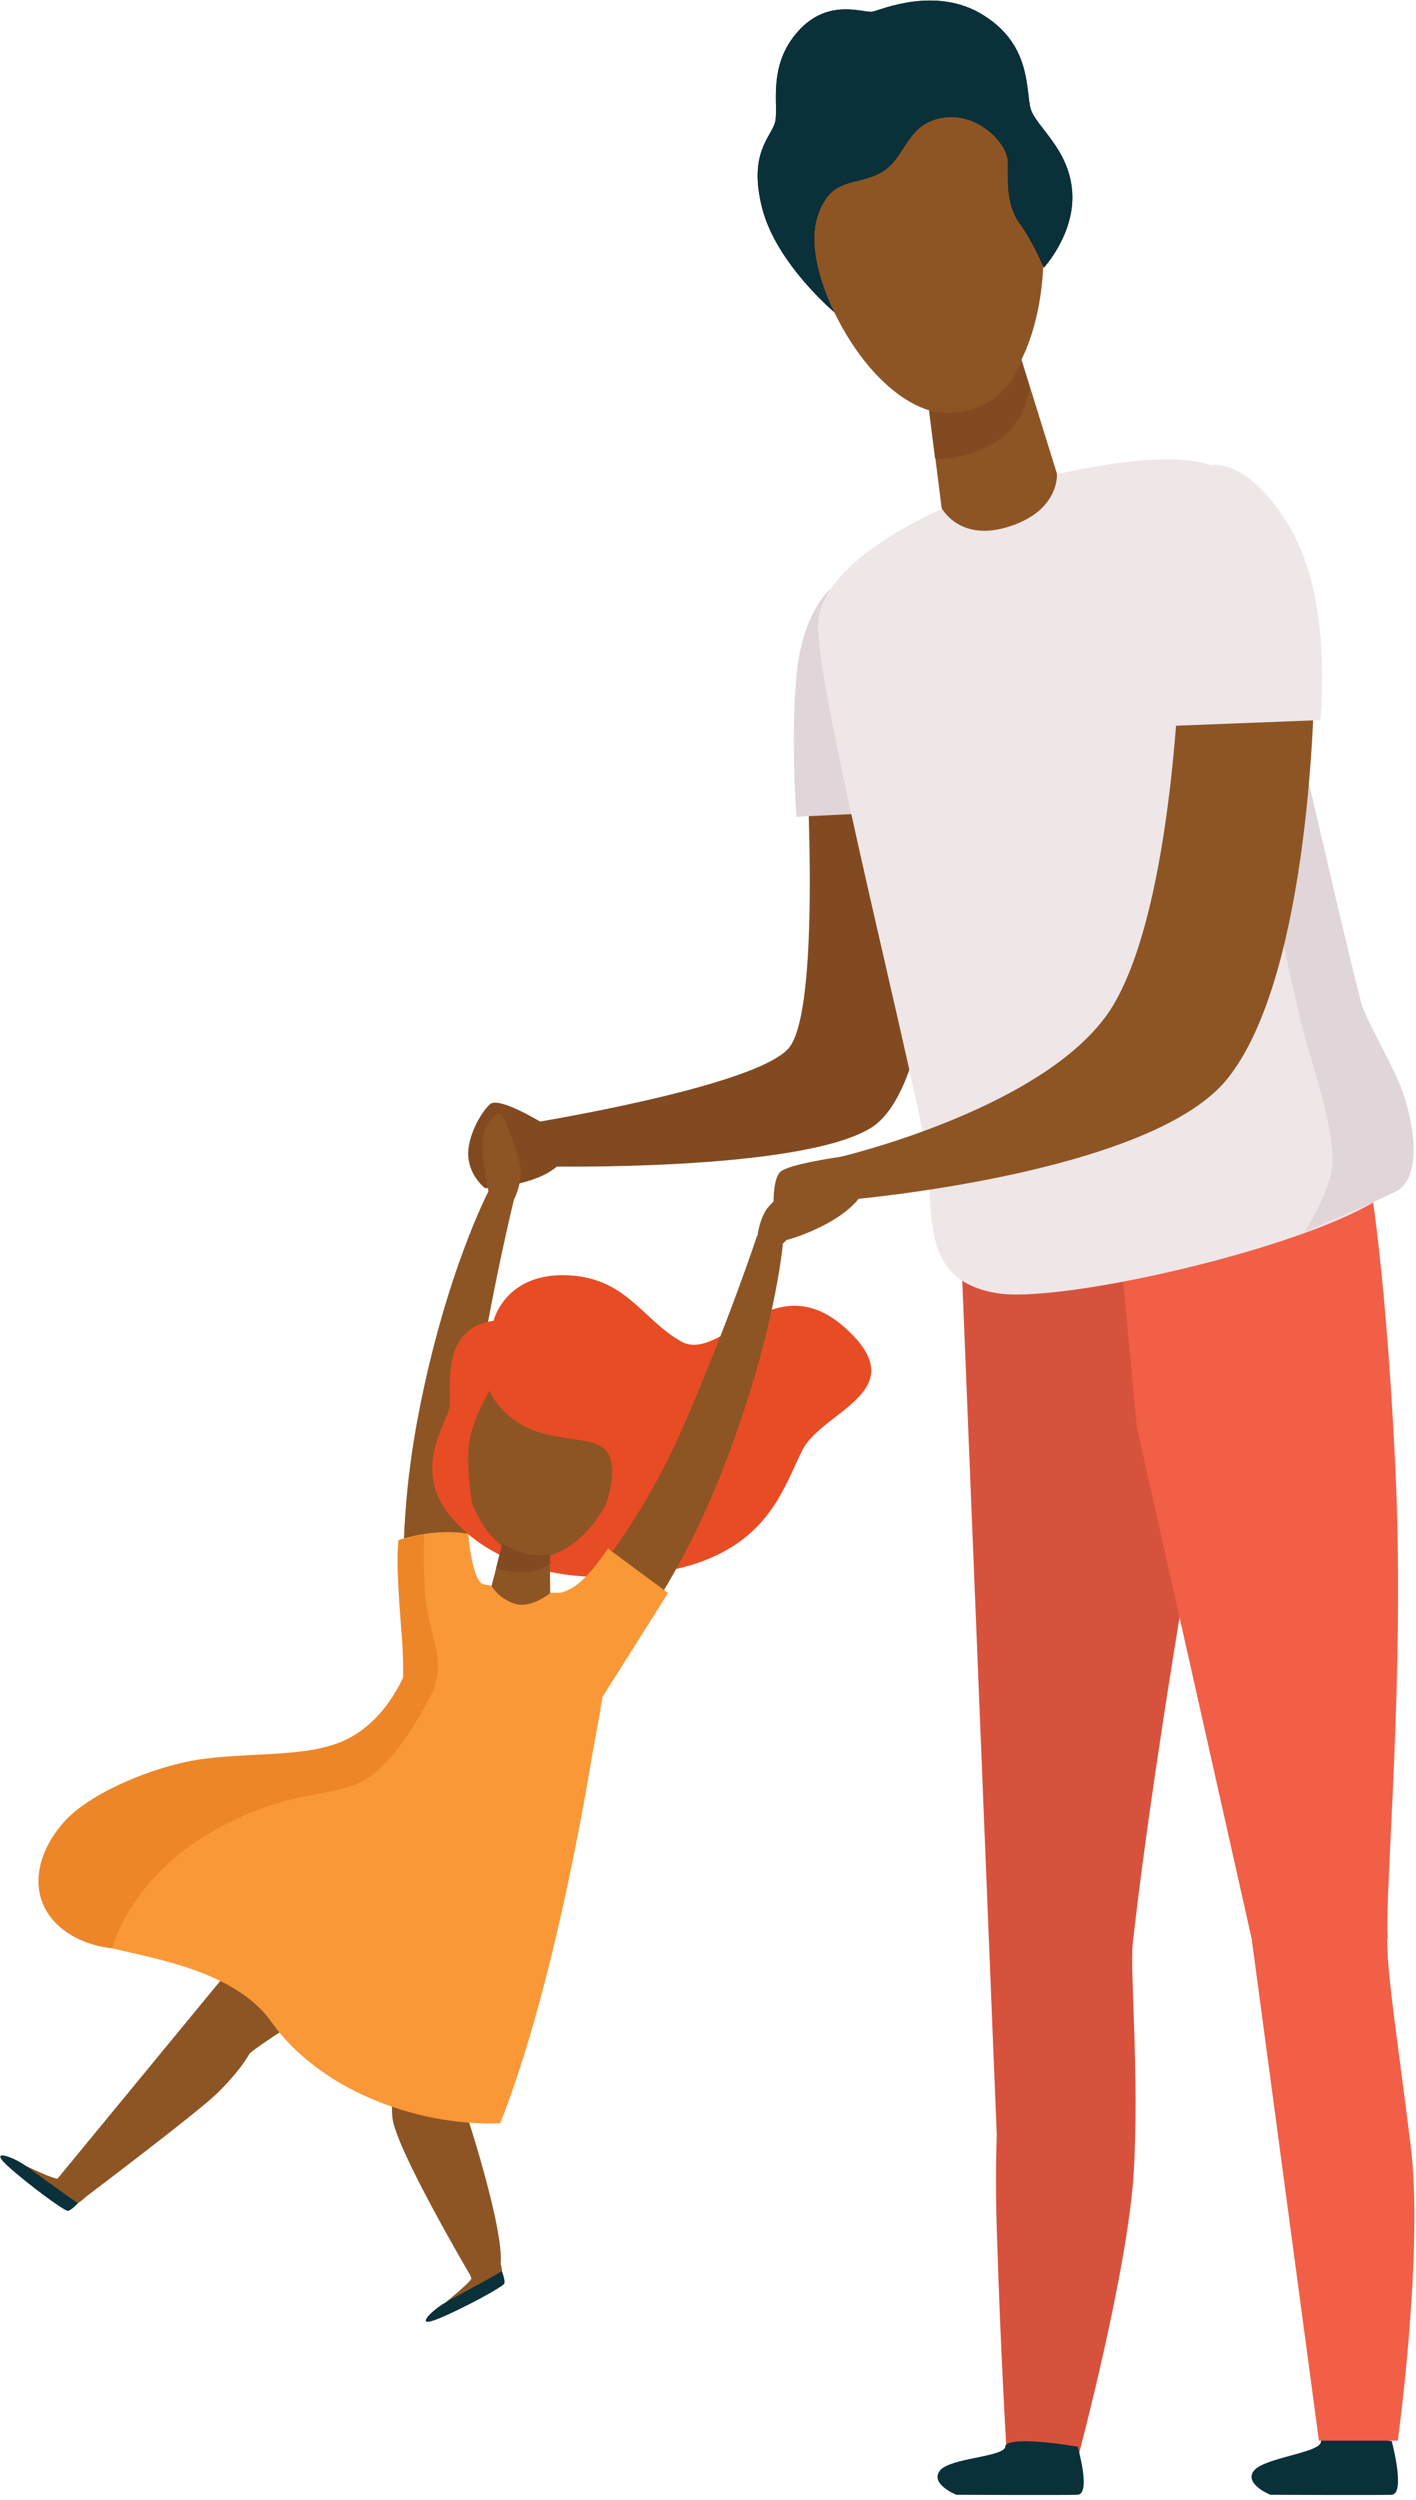 <?xml version="1.0" encoding="utf-8"?>
<!-- Generator: Adobe Illustrator 26.0.3, SVG Export Plug-In . SVG Version: 6.00 Build 0)  -->
<svg version="1.1" id="Layer_1" xmlns="http://www.w3.org/2000/svg" xmlns:xlink="http://www.w3.org/1999/xlink" x="0px" y="0px"
	 viewBox="0 0 280 494" style="enable-background:new 0 0 280 494;" xml:space="preserve">
<style type="text/css">
	.st0{fill-rule:evenodd;clip-rule:evenodd;fill:#824A21;}
	.st1{fill-rule:evenodd;clip-rule:evenodd;fill:#E0D5D8;}
	.st2{fill-rule:evenodd;clip-rule:evenodd;fill:#8D5524;}
	.st3{fill-rule:evenodd;clip-rule:evenodd;fill:#E74C25;}
	.st4{fill-rule:evenodd;clip-rule:evenodd;fill:#0A303A;}
	.st5{fill-rule:evenodd;clip-rule:evenodd;fill:#FA9837;}
	.st6{fill-rule:evenodd;clip-rule:evenodd;fill:#ED8629;}
	.st7{fill-rule:evenodd;clip-rule:evenodd;fill:#D7523C;}
	.st8{fill-rule:evenodd;clip-rule:evenodd;fill:#F15F46;}
	.st9{fill-rule:evenodd;clip-rule:evenodd;fill:#EFE6E8;}
	.st10{fill-rule:evenodd;clip-rule:evenodd;fill:#020D26;}
</style>
<g>
	<path class="st0" d="M107.4,222c0,0-8.7-5.4-10.5-3.8c-1.8,1.6-4.6,6.5-4.3,10.4s3.3,6.2,3.3,6.2s12.6-0.4,15.8-6.2
		C114.9,222.7,107.4,222,107.4,222"/>
	<path class="st0" d="M159.1,143.5c0,0,3.8,55.8-3.2,63.7c-7,7.8-52.5,15-52.5,15l4,8.3c0,0,50.6,1.1,64.8-7.6
		c14.2-8.7,13.8-59.9,13.8-59.9l-8.4-15.1L159.1,143.5"/>
	<path class="st1" d="M164.3,116.3c0,0-5.6,4.4-6.8,17.2c-1.2,12.8,0,27.9,0,27.9l16.8-0.8L164.3,116.3"/>
	<path class="st2" d="M93.7,315.2c0,0-3.3-16.1,0.2-38.7s7.8-39.7,7.8-39.7l-5.1-1.4c0,0-8.4,16-13.8,43.8
		c-5.4,27.8-1.9,45.9-1.9,45.9L93.7,315.2"/>
	<path class="st2" d="M101.7,236.9c0,0,1.1-2.1,1.3-4.8c0.2-2.7-3.1-10.9-3.8-11.9c-0.7-1-3.9,2.3-3.8,5.9c0,3.6,1.2,9.4,1.2,9.4
		S98.3,237.9,101.7,236.9"/>
	<path class="st3" d="M97.6,261c0,0,2.2-9.3,14.2-9c12,0.3,15.1,8.7,22.9,13.1c7.9,4.4,18.1-15.4,32.3-2.8
		c14.2,12.6-4.3,16.4-8.3,24.2c-4,7.8-7,20.5-27.7,24.1c-20.8,3.6-35.5-2.5-42.4-11.6c-6.9-9-0.3-17.6,0.3-21
		C89.4,274.5,86.8,262.6,97.6,261"/>
	<path class="st4" d="M15.5,435.3c0,0-1.5,1.6-2.1,1.6c-0.7,0-7.7-5.1-11.8-8.8c-4.1-3.7,1-1.9,3.5-0.1
		C10,430.7,15.5,435.3,15.5,435.3"/>
	<path class="st2" d="M21.7,429.2c0,0-5.7,6.4-6.4,6.1C14.7,435,5.1,428,5.1,428s6,2.9,6.4,2.5c0.4-0.4,4-4.2,4-4.2L21.7,429.2"/>
	<path class="st4" d="M99.2,448.7c0,0,0.8,2,0.5,2.6c-0.3,0.6-7.9,4.8-13,6.9c-5.1,2.1-1.3-1.7,1.4-3.2
		C92.6,451.7,99.2,448.7,99.2,448.7"/>
	<path class="st2" d="M96.4,440.4c0,0,3.3,7.9,2.8,8.4c-0.5,0.5-11,6.1-11,6.1s5.2-4.2,5-4.7c-0.2-0.5-2.1-5.5-2.1-5.5L96.4,440.4"
		/>
	<path class="st2" d="M78.4,386.3c0,0-1.4,26.2-0.8,32.2c0.6,6,15.2,30.8,15.2,30.8s1.6,2.3,6.2-1.8c0.7-7.1-6.8-30-7.2-31
		c-0.4-1,7.5-20.3,8.5-23.3c0.9-3,5.3-8.9,4.9-16.5c-0.4-7.6-21.8-6.2-21.8-6.2L78.4,386.3 M123.3,286.4
		c-1.5,11.9-10,22.4-18.8,21.3c-8.7-1.1-14.4-13.5-12.9-25.3c1.5-11.9,9.6-18.7,18.3-17.6C118.7,265.9,124.8,274.5,123.3,286.4"/>
	<path class="st2" d="M67.4,362.5l-56,68l5.2,3.9c0,0,22.3-16.8,26.3-20.7c4-3.9,5.7-6.6,6.4-7.8c0.6-1.2,27.1-17.7,29-19.6
		c1.9-1.9,7.4-15.1,7.4-15.1L67.4,362.5"/>
	<path class="st5" d="M91.2,312.1c0,0,7.6,1.9,14.7,2.5c7.1,0.6,16-0.8,16.2,0.7c0.2,1.4-5.1,36.7-11.9,63.6
		c-29.8-2.5-48.4-17.1-48.4-17.1s12.6-15.6,17.6-26.9C84.3,323.7,88.2,311,91.2,312.1"/>
	<path class="st2" d="M114.6,314.7c0,0,11.4-11.9,20.5-32.8c9.1-20.9,14.6-37.7,14.6-37.7l5.1,1.6c0,0-1.5,18-11.8,44.4
		c-10.3,26.4-23,39.8-23,39.8L114.6,314.7 M99.8,303.4l-2.6,10c0,0,1.3,2.4,4.5,3.5c3.3,1.1,7.1-2.1,7.1-2.1l-0.1-9.4L99.8,303.4"/>
	<path class="st2" d="M149.8,244.2c0,0,0.2-2.4,1.5-4.8c1.3-2.4,8.5-7.5,9.6-8c1.1-0.5,2,4,0.1,7c-1.9,3-6.1,7.3-6.1,7.3
		S152.2,246.9,149.8,244.2"/>
	<path class="st0" d="M99.3,305c0,0,1.9,1.3,4.6,2c2.7,0.7,4.9,0.1,4.9,0.1l0,1.9c0,0-2.2,1.8-5.4,1.7c-3.2-0.1-5.3-0.8-5.3-0.8
		L99.3,305"/>
	<path class="st5" d="M110.6,314.8c0,0,2.3-0.3,4.8-2.8c2.6-2.5,4.8-6,4.8-6l11.9,8.8l-13,20.6L110.6,314.8 M117,347.3
		c0,0-6.9,44.2-18.1,72.3c-17.4,0.6-36.2-7.2-45.2-20c-9.1-12.8-32-13.2-38.4-16.8c-6.5-3.6-13.2-15.4,4-26.8
		c17.2-11.4,37-7.6,46.9-10.9c9.9-3.3,13.9-14.1,13.9-14.1L117,347.3"/>
	<path class="st6" d="M85.9,333.6c0,0-5.8,12.5-12.6,17.4c-6.8,4.9-15,1.6-31.4,11c-16.4,9.4-19.7,23-19.7,23s-7.5-0.4-12-5.9
		c-4.5-5.6-2.8-13.1,2.4-19c5.2-5.9,18-11.1,26.8-12.4c8.8-1.3,18.7-0.6,25.8-2.7c7.1-2,11.9-7.6,15-14.5
		C84.4,329.1,85.9,333.6,85.9,333.6"/>
	<path class="st3" d="M93.3,296.9c0,0-1.4-8.5-0.3-13.1c1.1-4.5,3.8-9,3.8-9s1.9,5,8.3,7.7c6.5,2.6,13.5,1.2,15.3,5
		c1.8,3.8-0.7,10-0.7,10s10.4-12,4.2-24.9c-6.2-12.9-21-12.6-27.5-6.8C89.9,271.4,86,289.2,93.3,296.9"/>
	<path class="st7" d="M197.1,440.4c-0.2-6.2-0.2-12.3,0-18.5l-7.7-190.5l18.1-2.2l0,0.6l31.7-1.5l0.6,54
		c0.6-4.5-11.1,59.7-15.8,101.7c-0.6,5.6,1.3,25.8,0.2,45.1c-1.1,19.3-11,56.4-11,56.4l-14,0.9C199.1,486.3,197.8,463.8,197.1,440.4
		"/>
	<path class="st8" d="M270.1,228.8c0,0,3.7,17.3,5.8,60.8c2,41.4-2.1,83.1-1.5,93.5h-26.9L224.8,282l-5-53.4L270.1,228.8"/>
	<path class="st4" d="M213.1,483.5c0,0,2.7,9.3,0,9.5c-2.7,0.1-24,0-24,0s-5.2-2.1-3.3-4.7c1.9-2.7,13.3-2.7,13-5
		C200,481.2,213.1,483.5,213.1,483.5 M275.2,482.4c0,0,2.8,10.4,0,10.6c-2.7,0.1-24,0-24,0s-5.2-2.1-3.3-4.7
		c2-2.7,13.6-3.6,13.3-5.9C262.4,480.3,275.2,482.4,275.2,482.4"/>
	<path class="st8" d="M247.5,383.1l13.3,99.2h15.6c0,0,5.2-37.7,2.5-58.7c-2.6-21-4.6-33.1-4.6-40.5
		C274.4,375.7,247.5,383.1,247.5,383.1"/>
	<path class="st9" d="M186.2,100.6c0,0-23.3,9.8-24.4,22.1c-1.1,12.2,20.8,96.1,21.7,107.6c0.9,11.5-0.7,23.1,14,25.3
		c14.7,2.1,73.1-11.9,79.5-22.6c4.4-7.3-2.2-23-7.2-31.3c-5.1-8.3-20.2-101.2-27.6-108.1c-7.3-6.9-36.9,1-36.9,1L186.2,100.6"/>
	<path class="st2" d="M160.1,47.3c4,19.7,17.9,36.7,30.3,34.2c12.4-2.5,18.7-23.6,14.8-43.3c-3.9-19.7-16.6-30.6-29.1-28.1
		C163.7,12.7,156.2,27.6,160.1,47.3"/>
	<g>
		<g>
			<path id="a" class="st10" d="M165,61.7c0,0-6-11.2-3.3-19.1c2.7-7.9,7.5-5.7,12.5-8.5c5-2.8,4.8-9.5,12-10.8s13,5.1,13.1,8.6
				c0.1,3.5-0.5,8.3,2.3,12.2c2.8,3.9,4.8,8.8,4.8,8.8s6.3-6.8,5.6-15.2s-7.1-12.6-8.2-16.2c-1-3.6,0.2-12.5-9.2-18.4
				c-9.3-6-20.3-1.2-22-0.8s-8.7-2.9-14.8,3.9c-6.1,6.8-3.8,14.7-4.5,17.8c-0.7,3.1-5.4,6-2.6,17.1C153.5,52.1,165,61.7,165,61.7"/>
		</g>
		<g>
			<path id="a_00000057858733695531991890000009077794535380177599_" class="st4" d="M165,61.7c0,0-6-11.2-3.3-19.1
				c2.7-7.9,7.5-5.7,12.5-8.5c5-2.8,4.8-9.5,12-10.8s13,5.1,13.1,8.6c0.1,3.5-0.5,8.3,2.3,12.2c2.8,3.9,4.8,8.8,4.8,8.8
				s6.3-6.8,5.6-15.2s-7.1-12.6-8.2-16.2c-1-3.6,0.2-12.5-9.2-18.4c-9.3-6-20.3-1.2-22-0.8s-8.7-2.9-14.8,3.9
				c-6.1,6.8-3.8,14.7-4.5,17.8c-0.7,3.1-5.4,6-2.6,17.1C153.5,52.1,165,61.7,165,61.7"/>
		</g>
	</g>
	<path class="st2" d="M199.5,71.2l2.1-1.4l7.4,23.8c0,0,0.6,7.2-9.3,10.4c-9.9,3.3-13.5-3.6-13.5-3.6l-3-23.8L199.5,71.2"/>
	<path class="st0" d="M183.7,81.1c0,0,5,1.6,10.7-1.1c5.7-2.7,7.6-8.7,7.6-8.7l1.6,5.3c0,0-0.7,7.5-7.3,11.1
		c-6.6,3.6-11.4,2.9-11.4,2.9L183.7,81.1"/>
	<path class="st1" d="M255.7,141.2l-13-10.5c0,0,11.7,62.1,15.7,75.5c4,13.5,6.4,22,4.3,27.6c-2,5.6-4.7,9.6-4.7,9.6
		s11.8-4.9,17.9-7.9c6.1-3,3.1-15.7,1.1-20.7c-2-5-6.4-12.5-7.6-15.9C268.2,195.5,255.7,141.2,255.7,141.2"/>
	<path class="st5" d="M95.5,313c0,0-0.8,0.1-1.7-2.8c-0.9-2.9-1.2-7.1-1.2-7.1s-5.8-1.3-13.7,1.2c-0.5,10.2,1.3,26.1,1.3,26.1
		l6.2-0.5L95.5,313"/>
	<path class="st6" d="M83.9,303.2c0,0-0.4,8.8,0.5,14.5c0.9,5.7,3.5,10.6,1.4,15.9c-4.4-0.2-6.1-1.9-6.1-1.9s0.1-3.5-0.2-7.7
		c-0.3-4.2-1.3-14.9-0.7-19.6C80.5,303.9,83.9,303.2,83.9,303.2"/>
	<path class="st2" d="M233.3,129.8c0,0-1.1,48.7-13.2,68.9c-12.1,20.1-53.9,29.9-53.9,29.9l1.5,8.5c0,0,59.6-5,74.9-23.8
		c15.3-18.8,17.6-68.3,17.4-86.9C249,126.3,233.3,129.8,233.3,129.8"/>
	<path class="st2" d="M166.2,228.6c0,0-10,1.4-11.8,2.9c-1.8,1.4-1.4,7.7-1.4,7.7s-1.1,5.3-0.1,6.1c1,0.8,13.5-3.2,17.3-9
		C174.1,230.4,166.2,228.6,166.2,228.6"/>
	<path class="st9" d="M239.9,91.9c0,0,7.4-1.3,15.6,13.1c8.1,14.5,5.6,37.3,5.6,37.3l-30.8,1.2C230.3,143.5,218.1,98,239.9,91.9"/>
</g>
</svg>
